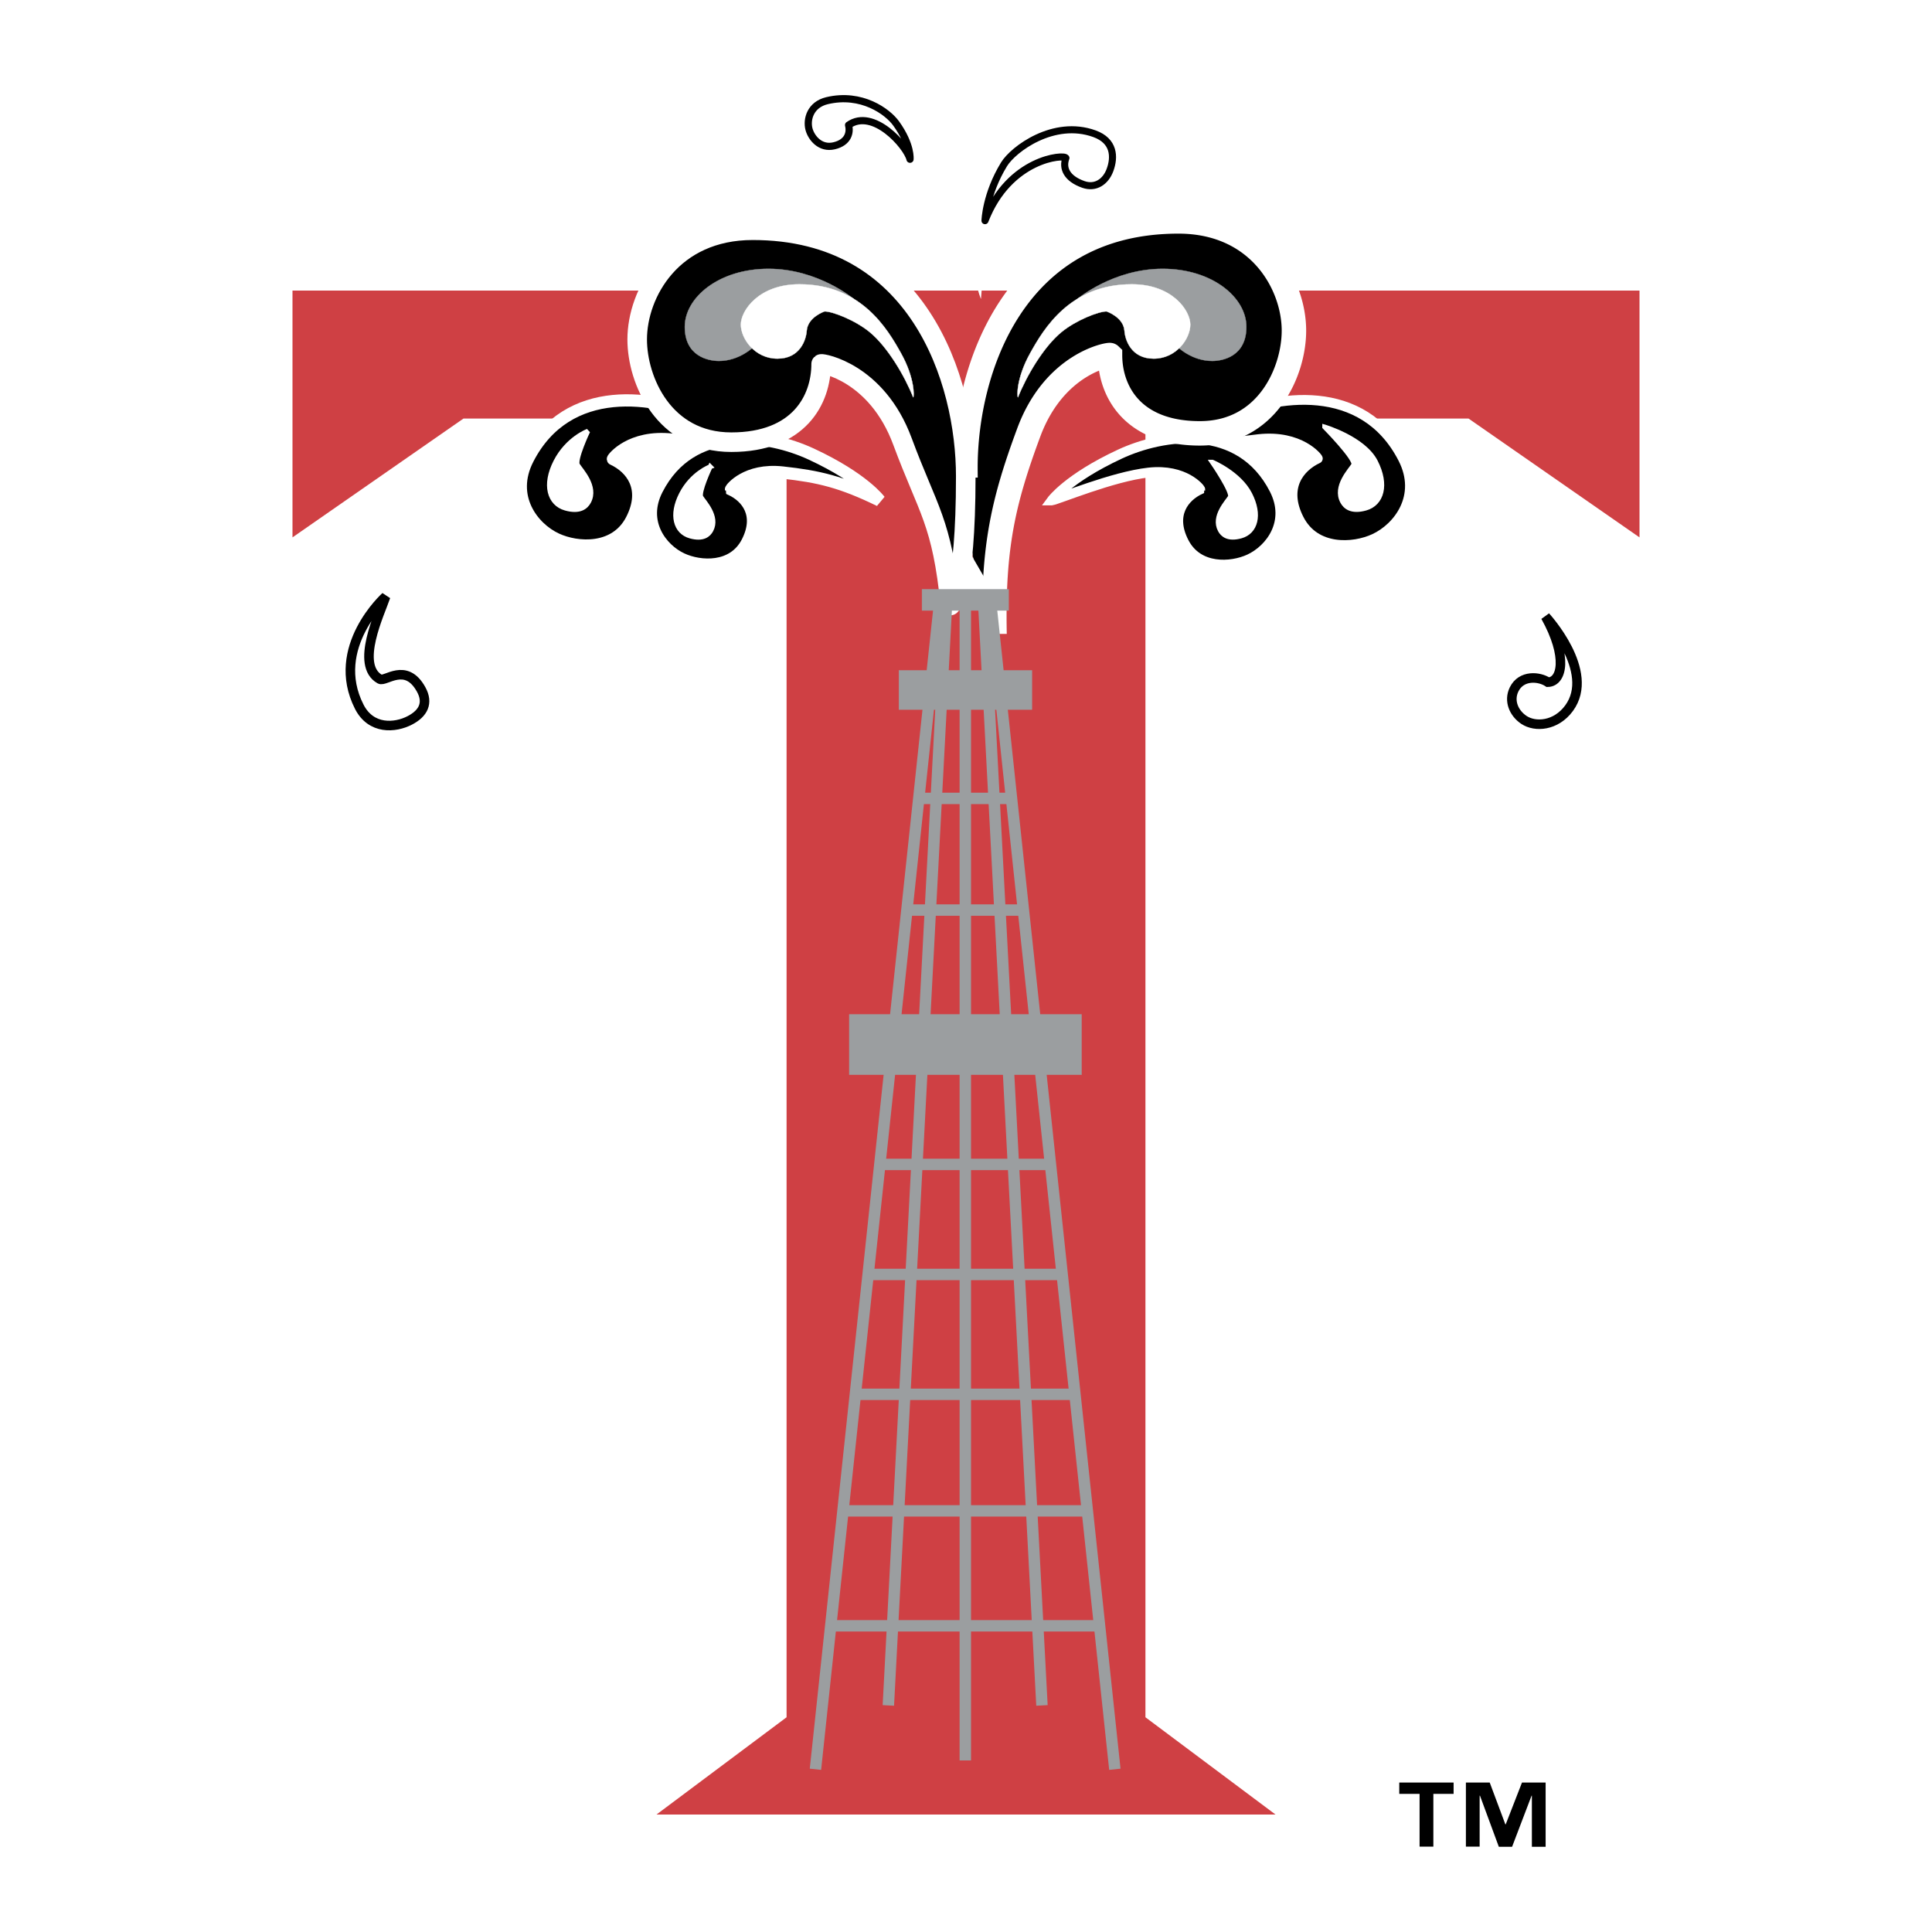 <svg xmlns="http://www.w3.org/2000/svg" width="2500" height="2500" viewBox="0 0 192.756 192.756"><path fill-rule="evenodd" clip-rule="evenodd" fill="#fff" d="M0 0h192.756v192.756H0V0z"/><path d="M47.042 53.48s-2.809.274-7.549 3.437c-3.912 2.608-8.733 8.413-4.229 14.541 2.179 2.967 5.684 2.56 7.572 1.298 1.659-1.104 3.457-3.766 1.625-6.258-1.834-2.495-4.16-2.167-5.619-1.193-.057-.009-1.177-2.273.945-5.101 2.12-2.826 3.695-4.443 7.255-6.724z" fill-rule="evenodd" clip-rule="evenodd" fill="#fff"/><path fill-rule="evenodd" clip-rule="evenodd" fill="#fff" stroke="#fff" stroke-width="6.343" stroke-miterlimit="2.613" d="M127.26 181.037l-12.979-9.705V41.757h32.233l17.06 11.858V28.988H29.182v24.627l17.061-11.858h32.234v129.575l-12.98 9.705h61.763z"/><path fill-rule="evenodd" clip-rule="evenodd" fill="#cf4044" d="M127.26 181.037l-12.979-9.705V41.757h32.233l17.06 11.858V28.988H29.182v24.627l17.061-11.858h32.234v129.575l-12.98 9.705h61.763z"/><path d="M78.204 47.069s-1.856-2.54-7.837-5.32c-4.933-2.293-13.751-3.678-17.707 4.052-1.918 3.746.466 6.876 2.848 7.983 2.092.972 5.903 1.213 7.515-1.934 1.611-3.149-.034-5.195-1.874-6.049-.021-.059 1.744-2.396 5.91-1.938 4.166.455 6.754 1.065 11.145 3.206z" fill-rule="evenodd" clip-rule="evenodd" stroke="#fff" stroke-width="1.221" stroke-linejoin="round" stroke-miterlimit="2.613"/><path d="M87.76 49.93s-1.613-2.208-6.814-4.624c-4.291-1.994-11.957-3.198-15.397 3.522-1.668 3.258.405 5.98 2.477 6.942 1.819.847 5.131 1.057 6.534-1.681 1.399-2.737-.03-4.518-1.629-5.261-.019-.05 1.516-2.082 5.14-1.685 3.623.398 5.872.927 9.689 2.787z" fill-rule="evenodd" clip-rule="evenodd" stroke="#fff" stroke-width="1.221" stroke-miterlimit="2.613"/><path d="M114.426 47.017s1.857-2.54 7.838-5.317c4.936-2.293 13.752-3.68 17.709 4.051 1.916 3.746-.469 6.876-2.85 7.983-2.092.973-5.904 1.214-7.514-1.934-1.611-3.148.035-5.195 1.871-6.051.025-.057-1.74-2.394-5.908-1.938-4.166.457-6.752 1.067-11.146 3.206z" fill-rule="evenodd" clip-rule="evenodd" stroke="#fff" stroke-width=".976" stroke-linejoin="round" stroke-miterlimit="2.613"/><path d="M132.162 42.6s3.887 1.154 5.07 3.464c1.18 2.308.627 4.183-.984 4.636-1.449.406-2.041-.165-2.305-.651-.811-1.505.789-3.136 1.109-3.66.325-.525-2.89-3.789-2.89-3.789z" fill-rule="evenodd" clip-rule="evenodd" fill="#fff" stroke="#fff" stroke-width=".475" stroke-miterlimit="2.613"/><path d="M104.922 49.93s1.617-2.208 6.816-4.624c4.289-1.994 11.957-3.198 15.396 3.522 1.666 3.257-.406 5.979-2.477 6.942-1.82.846-5.133 1.056-6.533-1.681-1.404-2.737.029-4.518 1.627-5.261.02-.05-1.518-2.083-5.139-1.685-3.62.398-9.048 2.694-9.69 2.787z" fill-rule="evenodd" clip-rule="evenodd" stroke="#fff" stroke-width=".976" stroke-miterlimit="2.613"/><path d="M97.871 29.833s-1.155-2.459-.652-7.949c.418-4.531 3.281-11.413 11.102-10.76 3.789.316 5.17 3.41 4.969 5.599-.176 1.921-1.693 4.735-4.879 4.47-3.182-.266-4.049-2.35-3.891-4.04-.037-.043-2.658.166-4.164 3.329-1.51 3.163-2.192 5.273-2.485 9.351z" fill-rule="evenodd" clip-rule="evenodd" fill="#fff"/><path d="M99.223 63.245c.207.198-2.903-5.588-2.903-16.591 0-9.597 4.694-24.562 21.254-24.562 8.023 0 11.521 6.263 11.521 10.899 0 4.065-2.645 10.247-9.387 10.247-6.744 0-8.963-4.229-8.963-7.808-.086-.082-5.551.814-8.109 7.726-2.562 6.914-3.585 11.468-3.413 20.089z" fill-rule="evenodd" clip-rule="evenodd" stroke="#fff" stroke-width=".033" stroke-linejoin="round" stroke-miterlimit="2.613"/><path d="M96.33 47.671a37.228 37.228 0 0 1-.006-.477v-.028c-.002-.17-.003-.341-.003-.514 0-9.597 4.694-24.562 21.254-24.562 8.023 0 11.521 6.262 11.521 10.899 0 4.065-2.645 10.247-9.387 10.247-6.744 0-8.963-4.229-8.963-7.808-.086-.083-5.551.813-8.109 7.726-2.559 6.901-3.582 11.453-3.414 20.044v.045" fill="none" stroke="#fff" stroke-width="2.44" stroke-miterlimit="2.613"/><path d="M107.482 29.832s3.568-3.013 8.514-3.013c4.947 0 8.354 2.858 8.354 5.794s-2.352 3.398-3.406 3.398c-1.945 0-3.516-1.255-4.164-2.182-.649-.929-9.298-3.997-9.298-3.997z" fill-rule="evenodd" clip-rule="evenodd" fill="#9b9ea0" stroke="#9b9ea0" stroke-width=".031" stroke-miterlimit="2.613"/><path d="M147.205 57.242s3.27 1.093 6.822 3.464c2.934 1.957 6.551 6.311 3.174 10.904-1.637 2.227-4.264 1.921-5.68.976-1.244-.83-2.594-2.824-1.219-4.694 1.375-1.871 3.121-1.624 4.213-.894.043-.008.885-1.707-.705-3.826-1.593-2.121-3.701-4.415-6.605-5.93zM92.227 21.431s.554-1.949-.494-5.96c-.867-3.31-3.837-8.086-9.551-6.729-2.766.657-3.407 3.104-2.988 4.703.365 1.403 1.836 3.318 4.162 2.767 2.327-.554 2.71-2.195 2.385-3.428.026-.035 1.987-.174 3.498 2.001 1.506 2.172 2.271 3.659 2.988 6.646z" fill-rule="evenodd" clip-rule="evenodd" fill="#fff"/><path d="M94.821 60.413s1.533-1.251 1.533-12.881c0-9.598-4.698-24.562-21.257-24.562-8.023 0-11.524 6.263-11.524 10.899 0 4.065 2.647 10.248 9.39 10.248 6.745 0 8.964-4.229 8.964-7.808.084-.083 5.549.814 8.11 7.726 2.561 6.911 3.95 7.973 4.784 16.378z" fill-rule="evenodd" clip-rule="evenodd" stroke="#fff" stroke-width="1.952" stroke-linejoin="round" stroke-miterlimit="2.613"/><path d="M85.188 29.832s-3.566-3.013-8.514-3.013c-4.946 0-8.352 2.858-8.352 5.794s2.352 3.398 3.405 3.398c1.943 0 3.515-1.255 4.163-2.182.65-.929 9.298-3.997 9.298-3.997z" fill-rule="evenodd" clip-rule="evenodd" fill="#9b9ea0" stroke="#9b9ea0" stroke-width=".031" stroke-miterlimit="2.613"/><path d="M89.892 35.239c-1.35-2.423-3.974-6.876-10.136-6.876-4.054 0-5.839 2.627-5.839 4.018s1.378 3.399 3.649 3.399c2.272 0 2.857-1.903 2.919-2.782.101-1.366 1.783-1.93 1.783-1.93.812 0 3.069.885 4.507 2.07 1.782 1.468 3.5 4.391 4.334 6.505.105-.08.161-1.932-1.217-4.404z" fill-rule="evenodd" clip-rule="evenodd" fill="#fff" stroke="#fff" stroke-width=".031" stroke-miterlimit="2.613"/><path d="M120.953 46.108s2.682 1.117 3.742 3.195c1.066 2.079.57 3.766-.879 4.172-1.309.365-1.84-.147-2.076-.585-.73-1.355.709-2.823 1-3.295.289-.471-1.787-3.487-1.787-3.487zM58.647 43.019s-2.019.741-3.2 3.048c-1.183 2.311-.631 4.185.981 4.636 1.45.408 2.041-.162 2.306-.649.81-1.506-.789-3.136-1.111-3.661-.322-.524 1.024-3.374 1.024-3.374zM70.86 46.563s-1.819.668-2.881 2.745c-1.065 2.077-.568 3.766.882 4.172 1.306.367 1.837-.146 2.074-.586.73-1.354-.708-2.821-.998-3.293-.29-.472.923-3.038.923-3.038z" fill-rule="evenodd" clip-rule="evenodd" fill="#fff" stroke="#fff" stroke-width=".475" stroke-miterlimit="2.613"/><path d="M102.779 35.239c1.35-2.423 3.973-6.876 10.137-6.876 4.053 0 5.838 2.627 5.838 4.018s-1.377 3.399-3.65 3.399c-2.27 0-2.855-1.903-2.916-2.782-.102-1.366-1.787-1.93-1.787-1.93-.809 0-3.066.885-4.504 2.07-1.785 1.468-3.5 4.391-4.334 6.505-.106-.08-.163-1.932 1.216-4.404z" fill-rule="evenodd" clip-rule="evenodd" fill="#fff" stroke="#fff" stroke-width=".031" stroke-miterlimit="2.613"/><path d="M81.418 175.955L93.775 59.853h5.037l12.357 116.103M96.31 59.851V175.07m1.819-115.217l5.797 109.729M94.457 59.853l-5.796 109.729" fill="none" stroke="#9b9ea0" stroke-width="1.139" stroke-linecap="square" stroke-miterlimit="2.613"/><path d="M91.684 79.656h9.261M90.489 90.798h11.652M87.8 116.174h17.03m-18.225 10.978h19.375m-20.655 11.959h21.937M84.13 150.74h24.37m-25.609 11.467h26.847" fill="none" stroke="#9b9ea0" stroke-width="1.139" stroke-miterlimit="2.613"/><path fill-rule="evenodd" clip-rule="evenodd" fill="#9b9ea0" stroke="#9b9ea0" stroke-width=".029" stroke-miterlimit="2.613" d="M89.683 66.884h13.274v3.905H89.683v-3.905zM84.733 101.207h23.175v6.02H84.733v-6.02z"/><path d="M38.473 59.522s-5.643 5.06-2.632 10.984c1.175 2.314 3.573 2.13 5.047 1.365 1.329-.691 1.884-1.722 1.129-3.087-1.523-2.761-3.572-.72-4.121-1.028-2.487-1.399.01-6.551.577-8.234z" fill="none" stroke="#000" stroke-width=".952" stroke-miterlimit="2.613"/><path d="M98.273 22.016s.066-2.624 1.902-5.627c.922-1.501 4.945-4.521 9.018-3.048 1.973.713 2.035 2.32 1.549 3.628-.426 1.148-1.428 1.863-2.658 1.431-1.662-.586-2.113-1.627-1.736-2.637-.133-.376-5.645 0-8.075 6.253z" fill="none" stroke="#000" stroke-width=".704" stroke-linejoin="round" stroke-miterlimit="2.613"/><path d="M90.793 15.888s.163-1.418-1.38-3.564c-.851-1.188-3.456-3.097-6.899-2.28-1.669.398-2.054 1.87-1.803 2.835.22.845 1.107 2 2.509 1.666 1.402-.332 1.633-1.32 1.441-2.065 2.464-1.737 5.817 2.1 6.132 3.408z" fill="none" stroke="#000" stroke-width=".717" stroke-linejoin="round" stroke-miterlimit="2.613"/><path d="M154.199 61.516s5.051 5.466 2.346 9.142c-1.307 1.779-3.373 1.921-4.506 1.165-.994-.665-1.541-1.896-.975-3.046.719-1.457 2.496-1.298 3.373-.715 1.415-.039 1.997-2.536-.238-6.546z" fill="none" stroke="#000" stroke-width=".952" stroke-miterlimit="2.613"/><path d="M145.027 178.977h-2.02v5.264h-1.375v-5.264h-2.027v-1.131h5.422v1.131zm9.18 5.275h-1.371v-5.098h-.031l-1.943 5.098h-1.324l-1.881-5.098h-.033v5.086h-1.371v-6.395h2.377l1.561 4.174h.033l1.625-4.174h2.359v6.407h-.001z" fill-rule="evenodd" clip-rule="evenodd"/><path fill-rule="evenodd" clip-rule="evenodd" fill="#fff" d="M96.149 54.068l-2.162 5.709 5.658.316-3.496-6.025z"/><path fill-rule="evenodd" clip-rule="evenodd" fill="#9b9ea0" stroke="#9b9ea0" stroke-width=".029" stroke-miterlimit="2.613" d="M100.629 60.909h-8.64v-2.115h8.64v2.115z"/></svg>